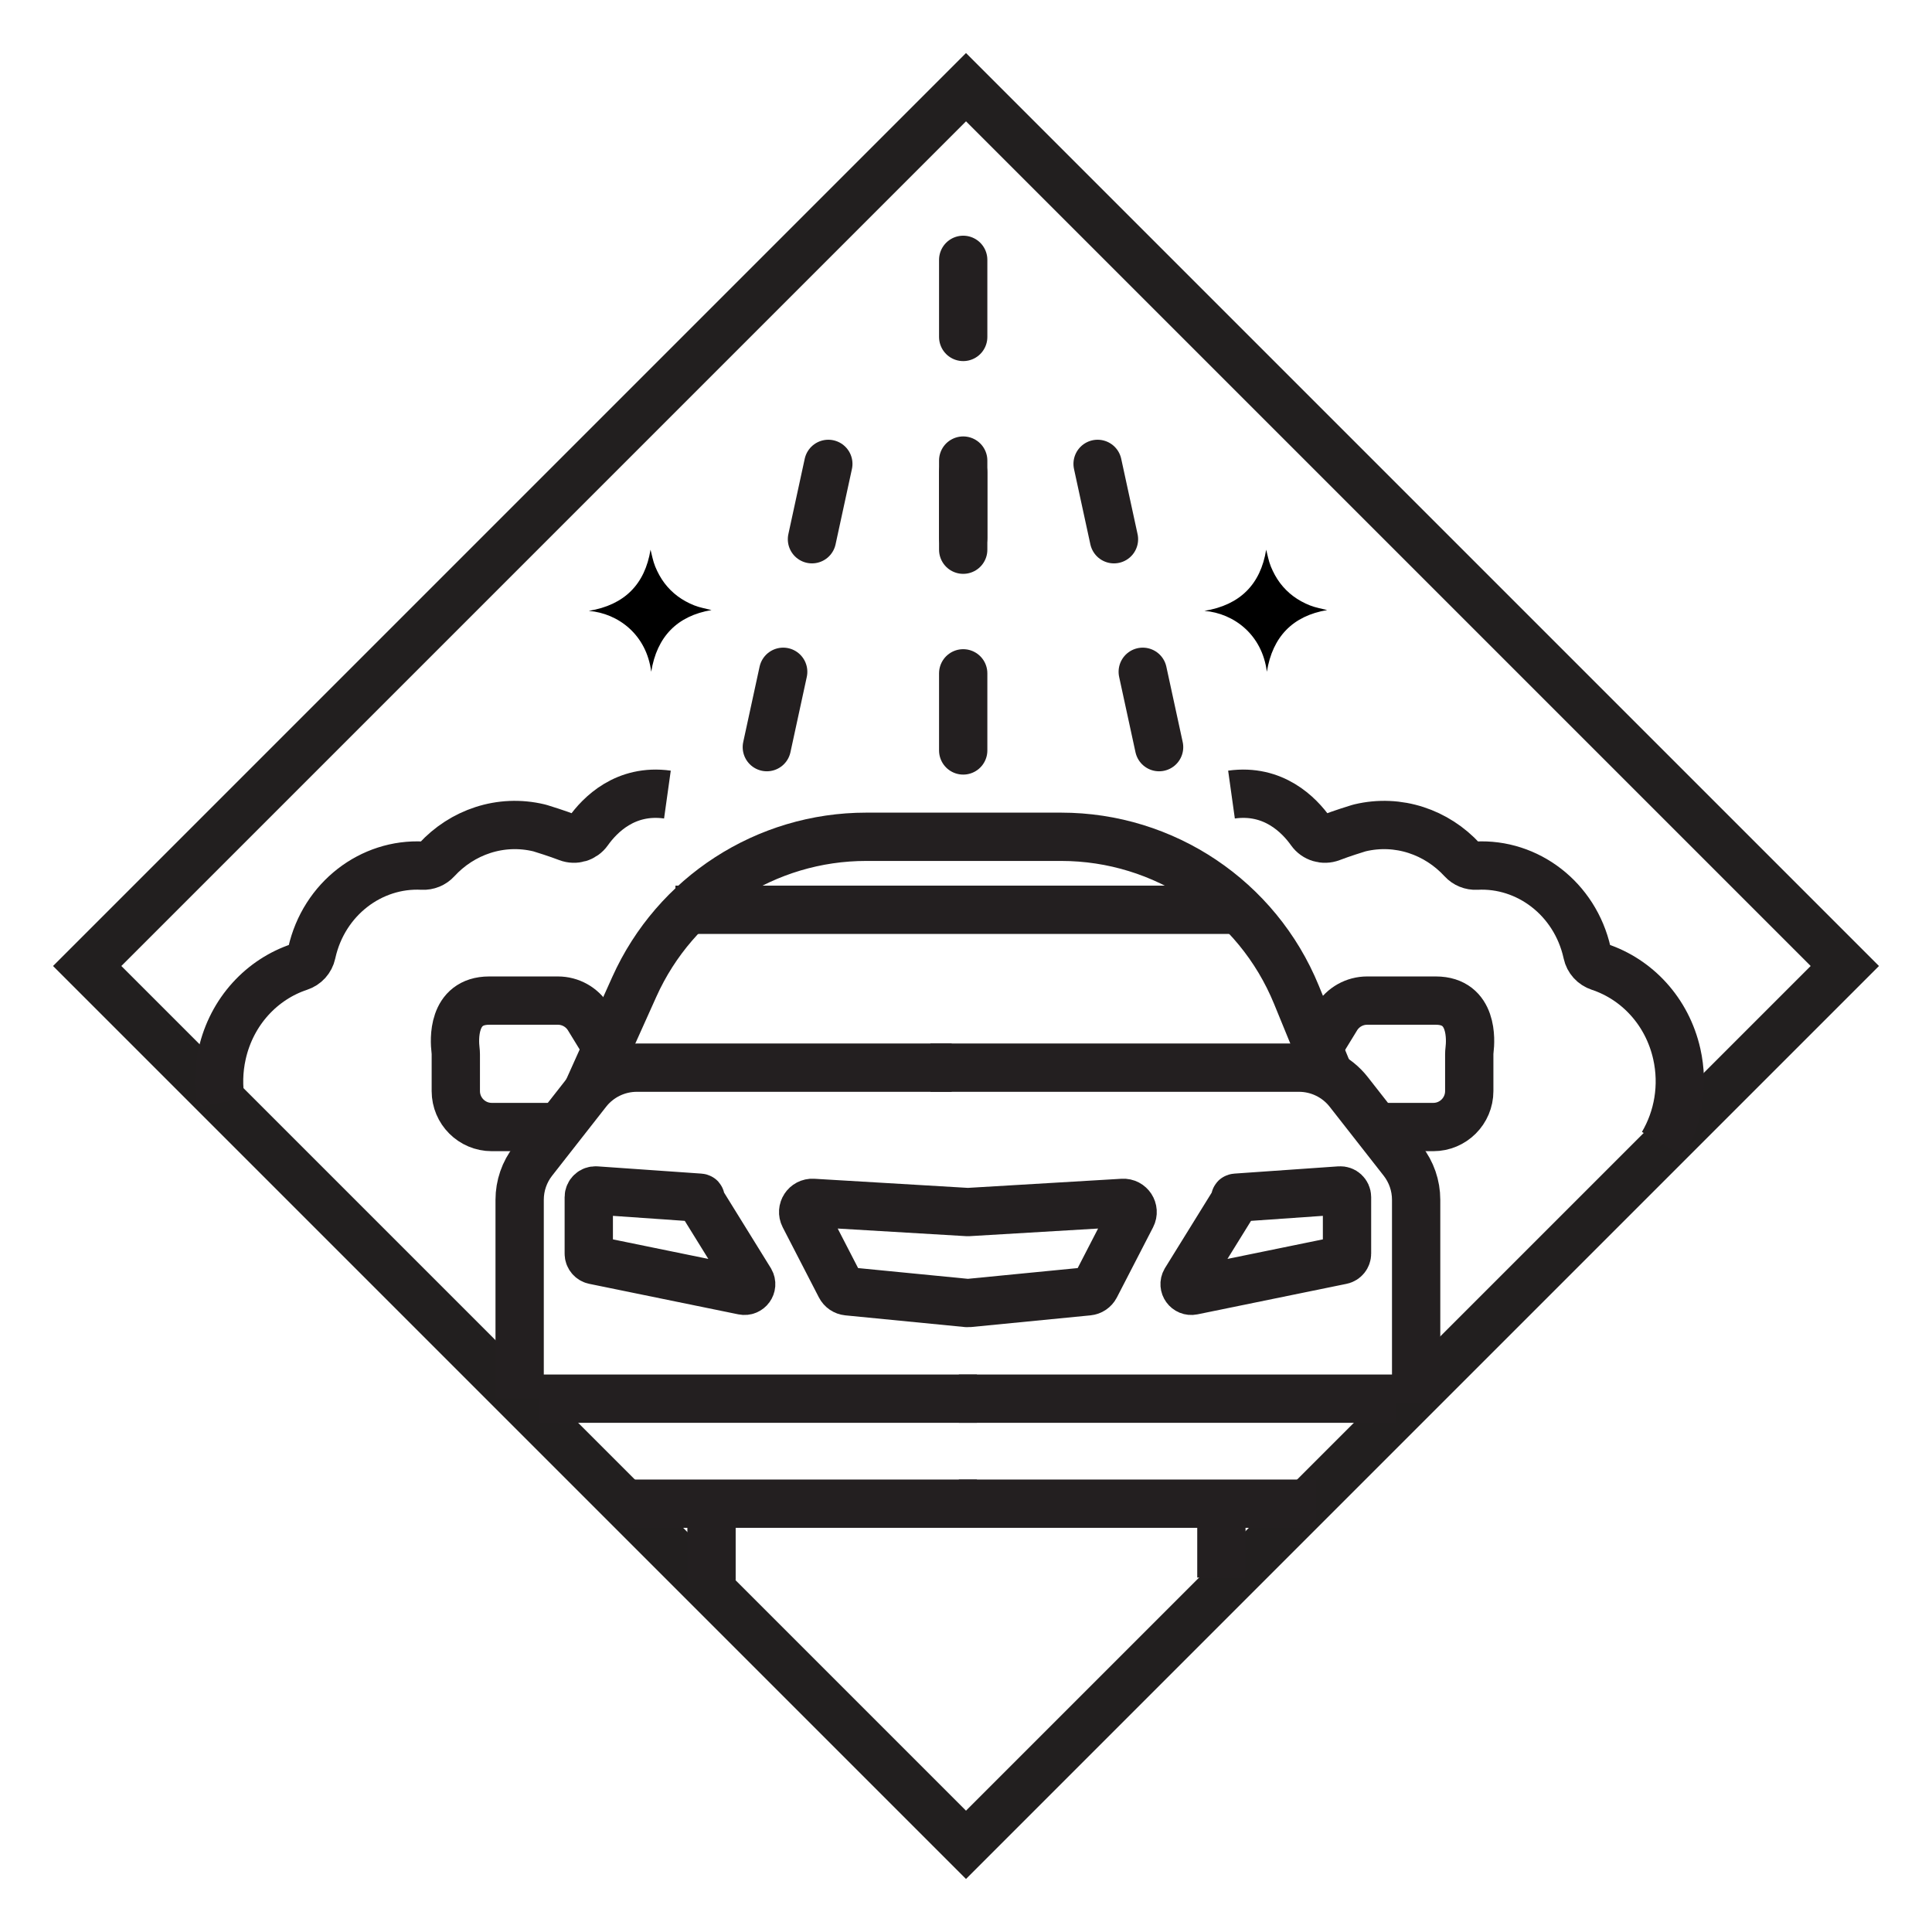 <?xml version="1.0" encoding="utf-8"?>
<svg xmlns="http://www.w3.org/2000/svg" version="1.1" viewBox="0 0 480 480">
  <defs>
    <style>
      .cls-1 {
        stroke-linecap: round;
      }

      .cls-1, .cls-2, .cls-3 {
        fill: none;
        stroke-miterlimit: 10;
        stroke-width: 12px;
      }

      .cls-1, .cls-3 {
        stroke: #231f20;
      }

      .cls-2 {
        stroke: #221f1f;
      }
    </style>
  </defs>
  
  <g>
    <g id="Layer_1">
      <g>
        <rect class="cls-2" height="308.78" transform="translate(-99.411 240) rotate(-45)" width="308.78" x="85.61" y="85.61"/>
        <line class="cls-3" x1="153.935" x2="242.72" y1="373.586" y2="373.586"/>
        <path class="cls-3" d="M236.445,265.256h-78.226c-4.826,0-9.384,2.22-12.36,6.02l-13.415,17.129c-2.164,2.763-3.339,6.17-3.339,9.679v49.362"/>
        <path class="cls-3" d="M146.28,297.423v14.037c0,.789.555,1.47,1.328,1.628l37.026,7.58c1.399.286,2.484-1.209,1.777-2.45l-12.332-19.917c-.265-.466.272-.701-.283-.74l-25.739-1.796c-.961-.067-1.777.694-1.777,1.658Z"/>
        <line class="cls-3" x1="134.06" x2="242.72" y1="347.494" y2="347.494"/>
        <line class="cls-3" x1="326.848" x2="238.221" y1="373.586" y2="373.586"/>
        <path class="cls-3" d="M231.161,265.256h91.561c4.826,0,9.384,2.22,12.36,6.02l13.415,17.129c2.164,2.763,3.339,6.17,3.339,9.679v50.592"/>
        <path class="cls-3" d="M334.661,297.423v14.037c0,.789-.555,1.47-1.328,1.628l-37.026,7.58c-1.399.286-2.484-1.209-1.777-2.45l12.332-19.917c.265-.466-.272-.701.283-.74l25.739-1.796c.961-.067,1.777.694,1.777,1.658Z"/>
        <line class="cls-3" x1="346.881" x2="238.221" y1="347.494" y2="347.494"/>
        <path class="cls-3" d="M278.978,298.851l-38.373,2.277c-.09.005-.18.005-.27,0l-38.373-2.277c-1.765-.105-2.973,1.752-2.163,3.323l8.989,17.425c.355.688,1.035,1.149,1.805,1.225l29.654,2.903c.148.014.297.014.445,0l29.655-2.903c.771-.075,1.45-.537,1.805-1.225l8.989-17.425c.811-1.572-.397-3.428-2.163-3.323Z"/>
        <path class="cls-3" d="M145.86,271.275l11.741-26.114c10.195-22.677,32.746-37.263,57.609-37.263h48.422c25.641,0,48.738,15.501,58.454,39.231l7.63,18.636"/>
        <path class="cls-3" d="M326.848,261.348l5.198-8.485c1.624-2.651,4.509-4.267,7.618-4.267h17.059c9.32,0,8.664,9.916,8.378,12.259-.045.371-.07.738-.07,1.112v9.106c0,4.934-4,8.934-8.934,8.934h-14.178"/>
        <path class="cls-3" d="M151.427,261.348l-5.198-8.485c-1.624-2.651-4.509-4.267-7.618-4.267h-17.059c-9.32,0-8.664,9.916-8.378,12.259.045.371.07.738.07,1.112v9.106c0,4.934,4,8.934,8.934,8.934h14.178"/>
        <path class="cls-3" d="M176.775,371.005v21.598"/>
        <path class="cls-3" d="M303.451,391.942v-20.937"/>
        <g>
          <g>
            <line class="cls-1" x1="239.305" x2="239.305" y1="114.43" y2="133.586"/>
            <line class="cls-1" x1="239.305" x2="239.305" y1="167.289" y2="186.445"/>
          </g>
          <g>
            <line class="cls-1" x1="239.305" x2="239.305" y1="64.557" y2="83.713"/>
            <line class="cls-1" x1="239.305" x2="239.305" y1="117.415" y2="136.571"/>
          </g>
          <g>
            <line class="cls-1" x1="205.795" x2="201.731" y1="115.25" y2="133.97"/>
            <line class="cls-1" x1="194.581" x2="190.518" y1="166.905" y2="185.625"/>
          </g>
          <g>
            <line class="cls-1" x1="272.697" x2="276.761" y1="115.25" y2="133.97"/>
            <line class="cls-1" x1="283.911" x2="287.974" y1="166.905" y2="185.625"/>
          </g>
        </g>
        <g>
          <path class="cls-3" d="M413.101,284.271c3.822-6.475,5.285-14.466,3.484-22.452-2.391-10.602-9.934-18.538-19.215-21.607-1.534-.507-2.675-1.757-3.018-3.336-.016-.075-.033-.15-.05-.225-3.018-13.385-14.771-22.251-27.487-21.582-1.334.07-2.619-.453-3.522-1.437-6.326-6.889-15.861-10.231-25.409-7.957-.116.028-.226.058-.34.093-.779.238-4.112,1.27-6.812,2.305-1.842.706-3.944.079-5.085-1.53-2.881-4.062-9.243-10.596-19.685-9.135"/>
          <path class="cls-3" d="M54.884,273.947c-.679-3.906-.617-8.017.31-12.128,2.391-10.602,9.934-18.538,19.215-21.607,1.534-.507,2.675-1.757,3.018-3.336.016-.075.033-.15.05-.225,3.018-13.385,14.771-22.251,27.487-21.582,1.334.07,2.619-.453,3.522-1.437,6.326-6.889,15.861-10.231,25.409-7.957.116.028.226.058.34.093.779.238,4.112,1.27,6.812,2.305,1.842.706,3.944.079,5.085-1.53,2.881-4.062,9.243-10.596,19.685-9.135"/>
        </g>
        <line class="cls-3" x1="167.806" x2="307.925" y1="226.034" y2="226.034"/>
        <path d="M161.793,166.896c-1.165-9.194-8.148-14.506-15.513-15.127,8.854-1.448,13.952-6.597,15.343-15.197.332,1.24.588,2.777,1.163,4.184.59,1.445,1.358,2.865,2.295,4.109.92,1.221,2.049,2.344,3.274,3.259,1.248.932,2.668,1.699,4.117,2.278,1.448.578,3.025.832,4.304,1.165-8.517,1.435-13.575,6.593-14.982,15.329Z"/>
        <path d="M314.749,166.896c-1.165-9.194-8.148-14.506-15.513-15.127,8.854-1.448,13.952-6.597,15.343-15.197.332,1.24.588,2.777,1.163,4.184.59,1.445,1.358,2.865,2.295,4.109.92,1.221,2.049,2.344,3.274,3.259,1.248.932,2.668,1.699,4.117,2.278,1.448.578,3.025.832,4.304,1.165-8.517,1.435-13.575,6.593-14.982,15.329Z"/>
      </g>
    </g>
  </g>
</svg>